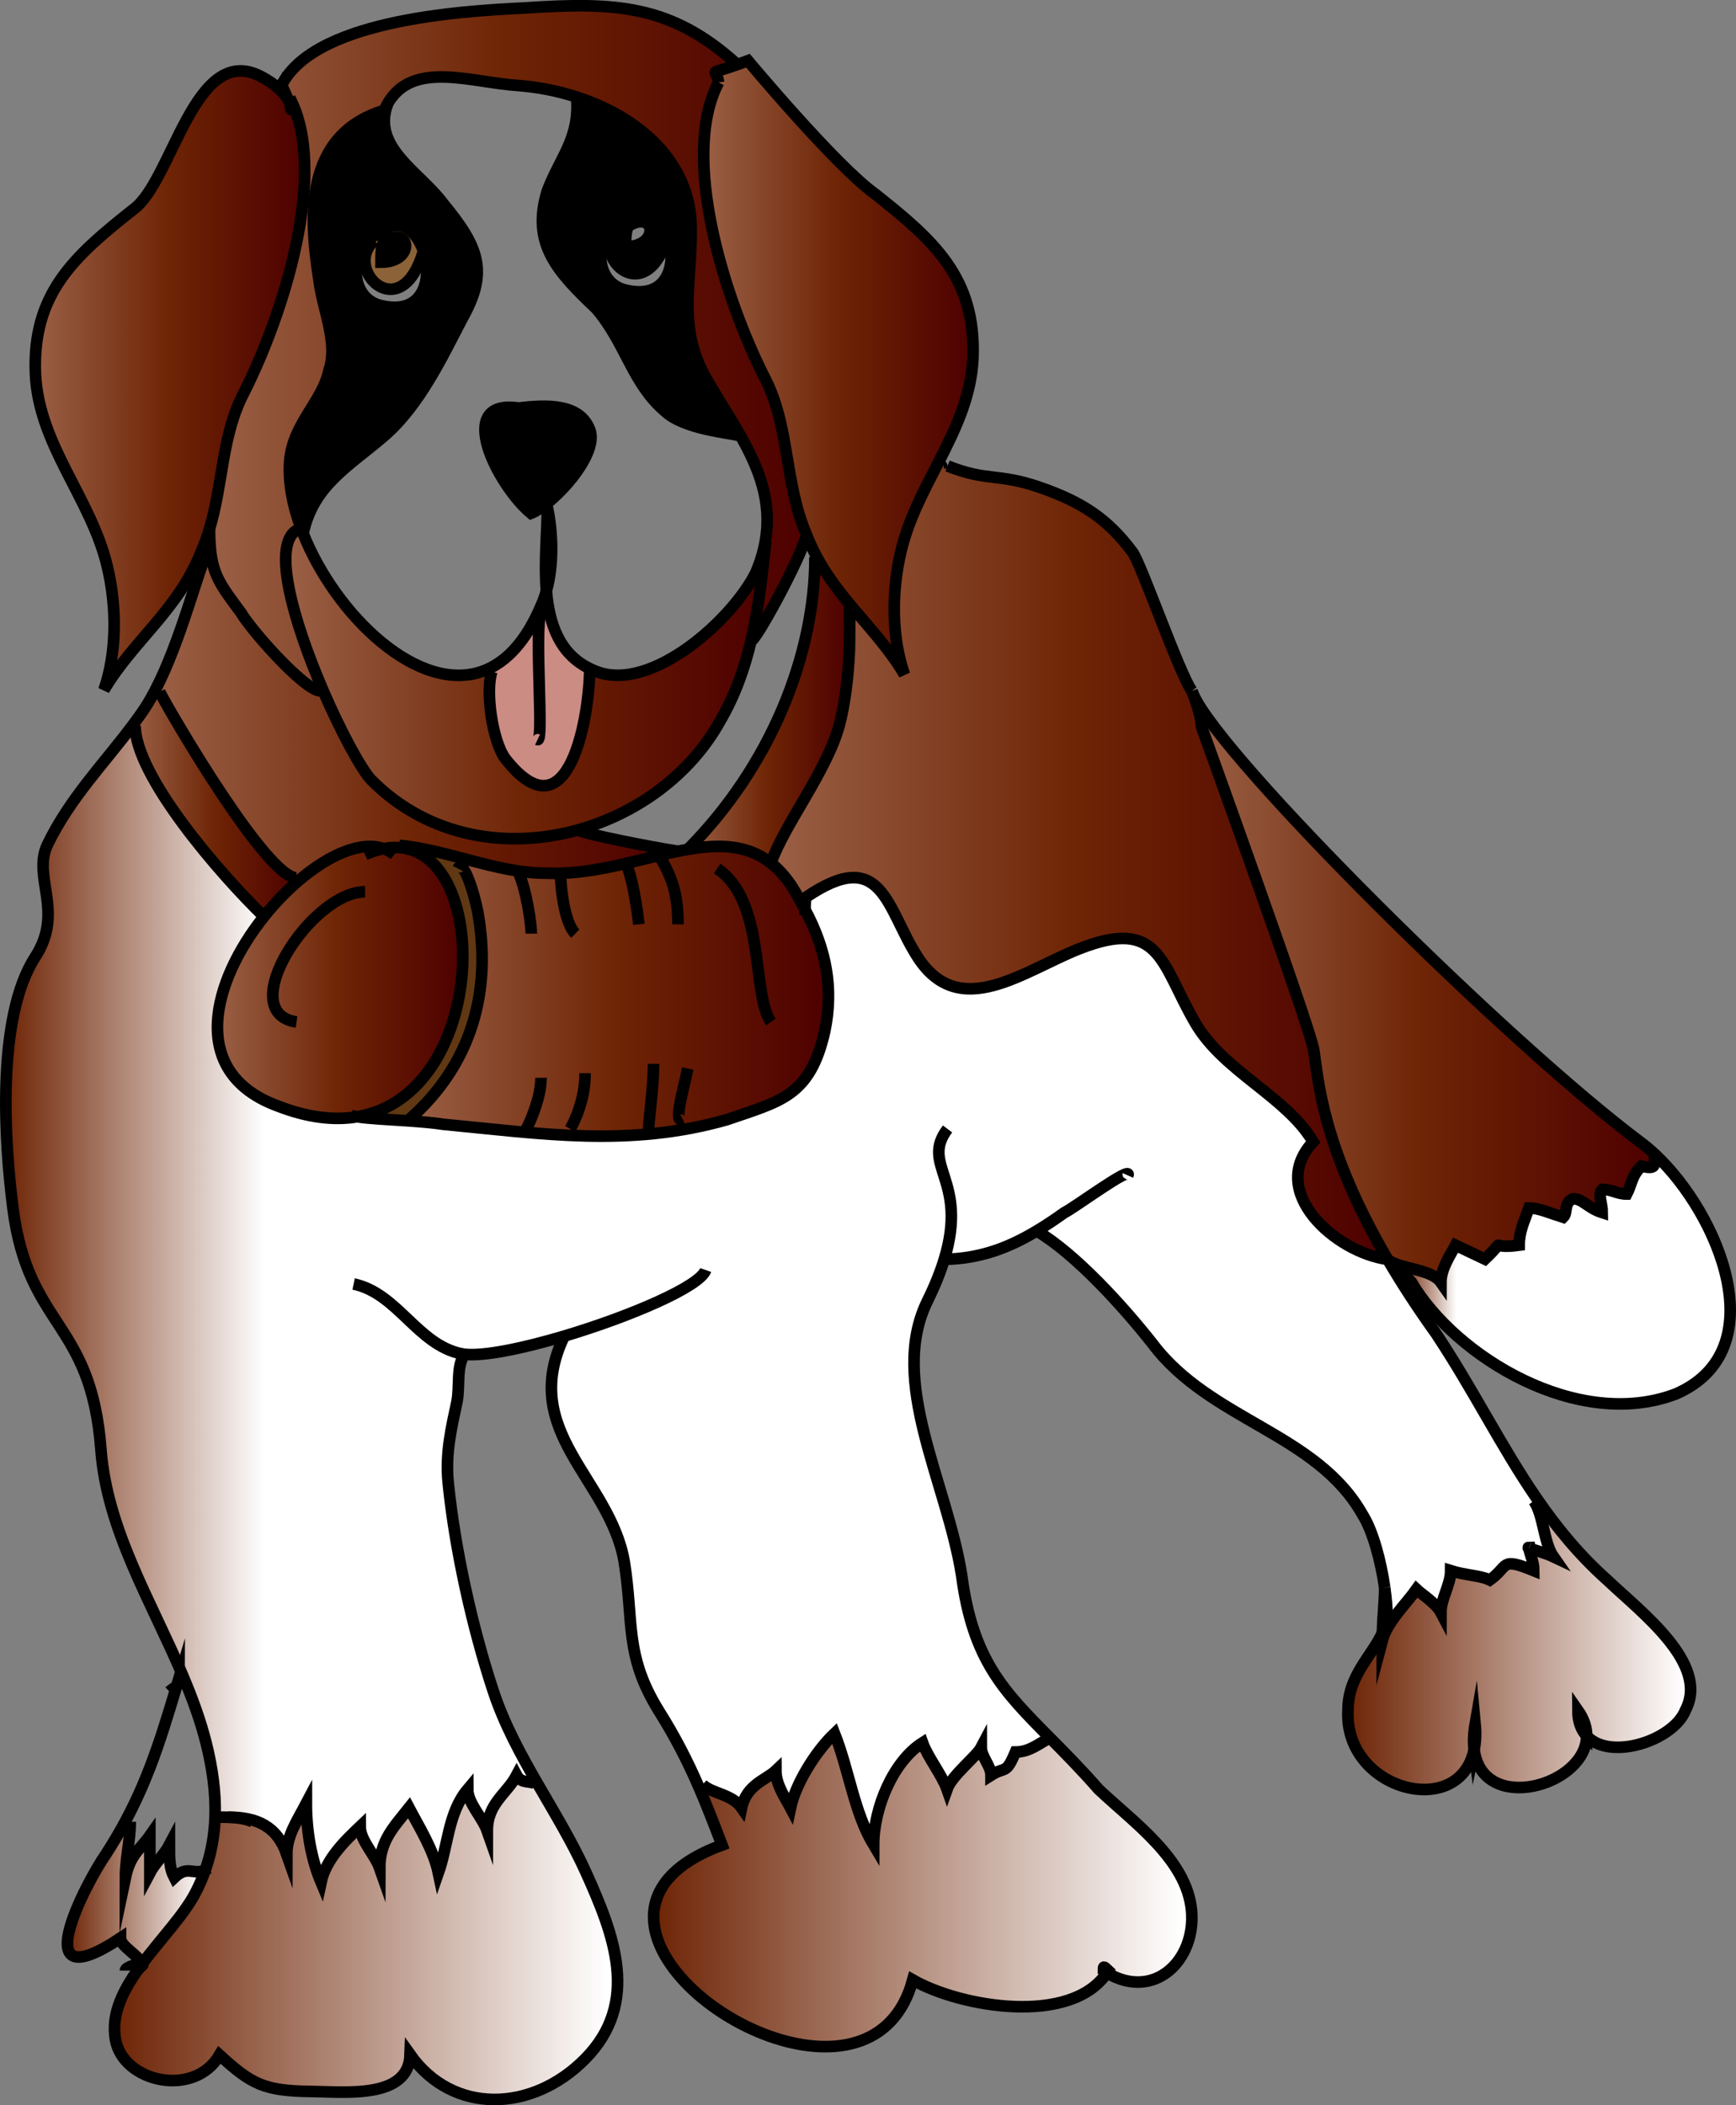 <?xml version="1.0" encoding="UTF-8"?>
<svg enable-background="new 0 0 960 560" version="1.1" viewBox="0 0 448.56 543.72" xml:space="preserve" xmlns="http://www.w3.org/2000/svg">
  
  <rect x="0" y="0" width="448.56" height="543.72" fill="#808080" stroke="none"/>
  
  <g transform="translate(-234.9 -10.928)">
    
      
        
          <linearGradient id="i" x1="583.17" x2="671.73" y1="435.58" y2="435.58" gradientUnits="userSpaceOnUse">
            <stop stop-color="#9A6046" offset="0"/>
            <stop stop-color="#6E2405" offset="0"/>
            <stop stop-color="#fff" offset=".979"/>
          </linearGradient>
          <path d="m650.18 418.99c8.846 8.407 26.529 21.618 20.219 33.628-3.074 7.79-19.436 13.211-25.518 6.661 0.017-2.105-0.666-4.355-2.283-6.661 0 2.954 0.859 5.132 2.283 6.661-0.144 12.898-26.942 20.457-29.09 3.523 0.396-1.906 0.505-4.092 0.27-6.582-0.438 2.515-0.506 4.7-0.27 6.582-3.767 18.343-33.732 10.488-32.587-10.185 0-8.96 6.083-13.796 8.88-19.977-0.025 0.656-0.034 1.313-0.034 1.961 1.264-4.804 6.318-9.607 8.846-13.21 1.264 1.2 5.055 3.603 6.318 6.005 0-3.604 2.527-7.206 2.527-10.81 3.792 1.201 7.583 1.201 10.11 2.402 5.055-3.604 2.527-6.005 11.373-2.402 0-2.298-1.154-4.596-1.256-5.837 0.885 0.377 4.355 1.306 6.311 2.234-2.527-3.604-2.527-10.81-5.055-14.412l0.834-0.521c5.123 7.449 10.893 14.503 18.122 20.94z" fill="url(#i)"/>
          <linearGradient id="h" x1="236.4" x2="636.28" y1="347.54" y2="347.54" gradientUnits="userSpaceOnUse">
            <stop stop-color="#9A6046" offset="0"/>
            <stop stop-color="#6E2405" offset="0"/>
            <stop stop-color="#fff" offset=".167"/>
          </linearGradient>
          <path d="m355 360.69c-2.309 2.97-1.205 8.423-2.056 12.394-1.398 6.542-2.991 13.188-2.25 20.682 1.702 17.046 6.209 37.471 11.693 54.021 2.806 8.455 7.018 16.205 11.432 23.844l-0.379 0.2c-1.264-1.201-3.791 0-5.055-2.402-2.527 4.804-7.582 7.206-7.582 14.412-1.264-3.603-5.055-7.206-5.055-10.809-5.055 6.005-5.055 14.411-7.582 21.609-1.264-5.997-5.055-12.002-7.582-16.806-3.791 4.804-7.574 8.407-7.574 15.604-1.264-3.595-5.055-7.197-5.055-10.801-3.791 3.604-8.846 8.407-10.11 14.404-2.527-5.997-3.791-13.203-3.791-20.409-2.527 4.804-5.055 8.407-5.055 13.211-2.527-7.206-7.582-9.607-15.164-9.607v0.031c-0.91-0.031-1.778-0.031-2.527-0.031l-0.843-0.024c0.228-6.262-0.682-12.627-2.266-18.976-1.483-5.917-3.597-11.689-6.015-17.398-8.146-19.256-19.646-37.751-21.205-58.48-2.527-33.62-18.745-31.242-22.746-62.443-2.14-16.686-4.406-49.137 5.779-64.854 7.548-11.657-0.725-20.417 3.066-28.815 5.847-12.218 14.937-21.362 22.258-31.218l0.489 0.329c0 12.898 21.676 38.055 33.286 49.297-13.345 16.702-19.79 40.177 3.361 48.84 7.928 3.114 14.827 3.859 20.725 2.858 2.873 0.472 8.188 0.712 13.361 1.064 3.218 0.225 6.386 0.488 8.871 0.881 25.274 2.402 48.021 6.005 73.294-1.201 13.9-4.804 21.482-6.005 25.274-22.819 2.35-11.185 0.32-21.33-5.08-31.402-9e-3 -1.081 0.017-2.138 0.244-3.219 19.849-13.523 20.75 2.931 28.846 15.469 10.8 16.733 27.406 3.507 41.694-2.13 21.087-8.327 21.154 3.899 30.051 19.144 7.329 12.563 23.487 18.928 30.446 30.69-11.972 12.778 5.712 28.527 19.25 30.36 3.454 5.909 7.574 12.29 12.502 19.152 9.748 14.66 16.884 29.32 26.108 42.707l-0.834 0.521c2.527 3.603 2.527 10.809 5.055 14.412-1.955-0.929-5.426-1.857-6.311-2.234-8e-3 -0.063-8e-3 -0.111-8e-3 -0.168-0.287 0-0.244 0.064 8e-3 0.168 0.102 1.241 1.256 3.539 1.256 5.837-8.846-3.603-6.318-1.201-11.373 2.402-2.527-1.201-6.318-1.201-10.11-2.402 0 3.604-2.527 7.206-2.527 10.81-1.264-2.402-5.055-4.805-6.318-6.005-2.527 3.603-7.582 8.406-8.846 13.21 0-0.648 9e-3 -1.305 0.034-1.961 0.572-1.273 1.011-2.603 1.229-4.044 0-2.113-0.219-4.756-0.623-7.574v-0.016c-0.978-6.766-3.017-14.596-5.695-18.832-11.896-21.193-39.335-24.3-54.339-44.26-7.582-9.608-19.781-23.067-29.891-29.072-7.304 4.388-14.684 7.166-23.875 7.334-0.96 3.162-2.368 6.718-4.355 10.761-10.219 20.785 5.055 46.831 8.846 70.851 2.881 21.882 10.851 29.921 22.813 41.979l-0.067 0.057c-2.527 1.2-5.055 3.603-8.846 3.603-2.527 6.005-2.527 3.604-6.318 6.005 0-2.401-2.527-4.804-2.527-7.206-1.264 2.402-7.582 7.206-8.846 10.81-1.264-3.604-5.055-8.407-6.319-12.011-7.582 4.805-12.637 16.814-12.637 26.422-5.055-8.406-6.318-19.216-10.109-28.823-5.055 4.804-10.11 13.211-11.374 19.216-1.264-2.402-3.791-6.005-3.791-9.608-2.527 2.402-7.582 3.604-8.846 9.608-2.527-3.604-7.582-3.604-10.109-6.005l-1.028 0.4c-2.839-6.51-5.957-12.659-10.346-19.616-8.846-14.412-6.318-22.819-8.846-38.432-3.757-21.435-27.389-33.42-15.484-58.192-10.629 3.158-20.705 5.24-25.701 4.696z" fill="url(#h)"/>
          <path d="m426.2 123.39-0.168 0.088c-2.53-0.8-14.33-1.6-19.38-6.4-8.42-7.21-10.11-17.618-17.69-26.425-10.11-9.608-16.85-16.814-12.64-30.425 3.37-8.807 8.424-13.611 7.582-24.02l0.067-0.2c15.299 4.972 28.146 15.677 29.419 31.426 0.842 15.212-4.212 27.223 4.212 41.634 2.848 4.916 5.931 9.608 8.593 14.324zm-29.66-37.539c11.112 2.643 13.319-7.045 10.952-14.06-1.82-5.412-6.377-9.231-11.668-4.5-1.348 0.561-2.477 1.489-3.37 2.626-3.917 5.021-3.184 14.205 4.086 15.934z"/>
          <radialGradient id="g" cx="454.42" cy="166.74" r=".139" gradientUnits="userSpaceOnUse">
            <stop stop-color="#FFF2DB" offset="0"/>
            <stop stop-color="#D7B189" offset=".309"/>
            <stop stop-color="#92562D" offset=".751"/>
            <stop stop-color="#8D5027" offset=".781"/>
            <stop stop-color="#541513" offset="1"/>
          </radialGradient>
          <path d="m454.42 166.93c0-0.537 8e-3 -0.464 8e-3 8e-3l-8e-3 -8e-3z" fill="url(#g)"/>
          <linearGradient id="f" x1="264.48" x2="394.47" y1="511.29" y2="511.29" gradientUnits="userSpaceOnUse">
            <stop stop-color="#9A6046" offset="0"/>
            <stop stop-color="#6E2405" offset="0"/>
            <stop stop-color="#fff" offset=".979"/>
          </linearGradient>
          <path d="m287.95 493.89c1.576-4.476 2.351-9.047 2.519-13.675l0.843 0.024c0.75 0 1.617 0 2.527 0.031v-0.031c7.582 0 12.637 2.401 15.164 9.607 0-4.804 2.527-8.407 5.055-13.211 0 7.206 1.264 14.412 3.791 20.409 1.264-5.997 6.319-10.801 10.11-14.404 0 3.604 3.791 7.206 5.055 10.801 0-7.197 3.783-10.801 7.574-15.604 2.527 4.804 6.318 10.809 7.582 16.806 2.527-7.198 2.527-15.604 7.582-21.609 0 3.603 3.792 7.206 5.055 10.809 0-7.206 5.055-9.608 7.582-14.412 1.264 2.402 3.791 1.201 5.055 2.402l0.379-0.2c4.381 7.59 8.964 15.068 12.544 23.019 7.043 15.653 14.145 33.436-0.286 48.032-13.707 13.875-34.204 14.42-45.207-1.113-0.379 11.521-16.656 9.616-25.552 9.52-12.325-0.128-15.518-1.953-23.698-9.415-6.487 11.089-24.735 7.102-26.849-3.787-1.34-6.91 2.165-13.443 6.798-19.673 0.034 0.152 0.059 0.305 0.059 0.457 0.287-0.272 0.219-0.417-0.05-0.473 4.743-6.397 10.674-12.475 13.749-18.295 1.044-1.988 1.92-3.989 2.619-6.015z" fill="url(#f)"/>
          <linearGradient id="e" x1="403.79" x2="542.86" y1="499.07" y2="499.07" gradientUnits="userSpaceOnUse">
            <stop stop-color="#9A6046" offset="0"/>
            <stop stop-color="#6E2405" offset="0"/>
            <stop stop-color="#fff" offset=".979"/>
          </linearGradient>
          <path d="m542.77 504.26c1.23 12.898-9.578 23.507-21.854 16.182 0.127-0.185 0.253-0.377 0.371-0.569-1.264-1.2-1.264-1.2-1.264 0 0.303 0.2 0.598 0.385 0.893 0.569-9.25 13.715-37.7 8.943-50.168 1.833-9.755 36.15-66.95 7.902-66.95-16.262 0-7.134 4.987-13.915 17.667-18.567-2.131-5.564-4.027-10.488-6.083-15.212l1.028-0.4c2.527 2.401 7.582 2.401 10.109 6.005 1.264-6.005 6.318-7.206 8.846-9.608 0 3.604 2.527 7.206 3.791 9.608 1.264-6.005 6.319-14.412 11.374-19.216 3.791 9.607 5.055 20.417 10.109 28.823 0-9.607 5.055-21.617 12.637-26.422 1.264 3.604 5.055 8.407 6.319 12.011 1.264-3.604 7.582-8.407 8.846-10.81 0 2.402 2.527 4.805 2.527 7.206 3.791-2.401 3.791 0 6.318-6.005 3.791 0 6.318-2.402 8.846-3.603l0.067-0.057c3.791 3.827 7.995 8.055 12.562 13.268 8.845 8.406 22.745 18.015 24.009 31.226z" fill="url(#e)"/>
          <path d="m395.82 67.292c5.291-4.732 9.848-0.913 11.668 4.5-5.585 18.968-19.503 5.981-13.766-1.561l-1.272-0.313c0.893-1.137 2.022-2.066 3.37-2.626zm1.39 2.081c-0.674 1.489-0.674 3.035-0.674 5.269 8.989 0 7.675-9.785 0.674-5.269z"/>
          <linearGradient id="d" x1="289.04" x2="443.32" y1="100.89" y2="100.89" gradientUnits="userSpaceOnUse">
            <stop stop-color="#9A6046" offset="0"/>
            <stop stop-color="#6E2405" offset=".5"/>
            <stop stop-color="#4E0000" offset="1"/>
          </linearGradient>
          <path d="m309.77 36.21c-8e-3 0.536 8e-3 0.993 0.034 1.369-0.421-0.961-1.238-2.242-2.712-3.627l0.151-0.144c7.582-17.614 46.335-20.017 63.185-20.817 23.589-1.602 37.911-0.801 54.76 14.412l0.109 0.249c-7.978 2.81-5.215 0.76-4.718 4.556-10.109 19.216 1.685 56.046 11.794 76.063 6.74 12.811 5.055 27.222 10.952 40.833-1.685 6.405-13.496 28.047-14.339 27.247 1.963-8.383 2.873-17.014 3.783-25.645l-0.126-0.016c1.794-10.185-1.643-18.784-6.445-27.294-2.662-4.716-5.746-9.408-8.593-14.324-8.41-14.41-3.36-26.42-4.2-41.632-1.27-15.749-14.12-26.454-29.42-31.426-4.93-1.609-10.1-2.61-15.23-3.002-12.106-0.769-27.296-6.678-33.741 4.788-0.287 0.504-0.548 1.041-0.8 1.618-21.062 6.405-19.377 28.023-16.85 44.036 0.843 7.206 5.055 16.013 2.528 23.219-1.685 8.007-9.267 13.611-10.11 23.219-0.446 5.356 0.674 11.401 2.932 17.479l-0.404 0.136c-7.776 2.954-1.508 24.124 6.032 41.634-2.527 2.402-17.827-14.412-21.196-20.017-5.139-6.974-7.464-9.696-7.97-17.687-0.084-1.185-0.118-2.482-0.118-3.923v-8e-3c3.572-11.906 3.109-24.164 8.93-35.229 10.109-20.019 21.904-56.849 11.794-76.065z" fill="url(#d)"/>
          <path d="m333.36 78.645c8.989 0 7.675-9.784 0.674-5.269-0.674 1.49-0.674 3.035-0.674 5.269zm-2.814-4.412-1.272-0.313c0.893-1.137 2.022-2.066 3.37-2.626 5.291-4.732 9.848-0.913 11.668 4.5-5.585 18.968-19.503 5.981-13.766-1.561z" fill="#8c6239"/>
          <path d="m353.92 234.79c1.348 0.36 3.294 6.229 4.356 11.265 3.791 20.417-1.264 39.632-17.692 54.044l-0.025 0.32c-5.173-0.353-10.489-0.593-13.361-1.064 33.361-5.621 34.853-66.863 11.432-69.466l0.067-0.576c5.282 0.561 10.564 1.938 15.847 3.331l-0.624 2.146z" fill="#603813"/>
          <path d="m334.03 73.376c7-4.516 8.315 5.269-0.674 5.269 0-2.234 0-3.779 0.674-5.269z"/>
          <linearGradient id="c" x1="543.2" x2="662.57" y1="266.18" y2="266.18" gradientUnits="userSpaceOnUse">
            <stop stop-color="#9A6046" offset="0"/>
            <stop stop-color="#6E2405" offset=".5"/>
            <stop stop-color="#4E0000" offset="1"/>
          </linearGradient>
          <path d="m662.57 309.1c-0.657 2.178 1.096 4.115-3.547 3.01-2.527 2.402-2.527 4.805-3.791 7.206-2.527 0-3.791-1.201-6.318-1.201-1.264 1.201 0 3.604 0 6.006-3.791-1.201-5.055-3.604-7.582-3.604-2.527 1.201-1.264 3.604-2.527 4.804-3.791-1.2-6.318-2.401-8.846-2.401-1.264 3.603-2.527 6.005-2.527 9.607-8.846 1.201-2.527-2.401-8.846 3.604-2.527-1.201-5.055-2.402-7.583-3.604-1.264 2.402-3.791 6.005-3.791 9.608-1.55-2.21-5.417-3.035-8.761-3.899-2.115-0.553-4.027-1.113-5.005-2.042-17.118-29.231-17.944-46.839-19.09-54.108-0.901-5.765-28.98-83.397-28.98-83.397-0.152-2.802-1.533-6.757-2.183-8.471 7.263 16.638 81.079 89.938 115.83 115.89 1.18 0.879 2.368 1.88 3.547 2.994z" fill="url(#c)"/>
          <linearGradient id="b" x1="434.1" x2="593.45" y1="233.13" y2="233.13" gradientUnits="userSpaceOnUse">
            <stop stop-color="#9A6046" offset="0"/>
            <stop stop-color="#6E2405" offset=".5"/>
            <stop stop-color="#4E0000" offset="1"/>
          </linearGradient>
          <path d="m441.68 243.65c-2.241-4.46-4.785-7.639-7.582-9.824 3.488-10.056 14.566-23.828 17.726-35.837 1.449-5.525 2.19-12.202 2.494-17.991 0.177-3.354 0.135-11.233 0.109-13.067 4.895 5.917 10.135 11.377 14.17 18.199-3.37-9.608-3.37-21.618-0.843-32.026 1.972-8.255 5.981-15.637 9.773-23.035l1.213 0.28c0.354 0.336 0.48 0.665 0.531 0.993l0.463-0.072c10.261 4.099 13.007 1.761 23.867 5.532 10.834 3.763 17.507 8.079 23.96 16.782 2.19 2.962 12.174 31.546 15.308 35.781 8e-3 0.024 0.017 0.04 0.025 0.064 0.075 0.24 0.185 0.504 0.303 0.784 0.649 1.714 2.03 5.669 2.183 8.471 0 0 28.079 77.632 28.98 83.397 1.146 7.27 1.972 24.877 19.09 54.108-13.538-1.833-31.222-17.582-19.25-30.36-6.959-11.762-23.117-18.127-30.446-30.69-8.896-15.245-8.964-27.471-30.051-19.144-14.288 5.637-30.894 18.863-41.694 2.13-8.096-12.539-8.997-28.992-28.846-15.469-0.228 1.081-0.253 2.138-0.244 3.219-0.388-0.744-0.81-1.48-1.239-2.225z" fill="url(#b)"/>
          <linearGradient id="a" x1="340.56" x2="448.96" y1="266.94" y2="266.94" gradientUnits="userSpaceOnUse">
            <stop stop-color="#9A6046" offset="0"/>
            <stop stop-color="#6E2405" offset=".5"/>
            <stop stop-color="#4E0000" offset="1"/>
          </linearGradient>
          <path d="m368.69 235.86c2.426 0.36 4.853 0.584 7.279 0.584 1.264 0.056 2.527 0.064 3.791 0.024 5.763-0.176 11.441-1.281 16.925-2.554 2.89-0.672 5.72-1.385 8.492-2.042 1.66-0.4 3.294-0.769 4.895-1.089 0.859-0.184 1.71-0.344 2.544-0.48 8.08-1.401 15.384-1.281 21.483 3.523 2.797 2.186 5.341 5.364 7.582 9.824 0.43 0.745 0.851 1.481 1.239 2.226 5.4 10.072 7.43 20.217 5.08 31.402-3.792 16.814-11.374 18.015-25.274 22.819-25.274 7.206-48.021 3.604-73.294 1.201-2.485-0.393-5.653-0.656-8.871-0.881l0.025-0.32c16.428-14.412 21.483-33.627 17.692-54.044-1.062-5.036-3.008-10.905-4.356-11.265l0.624-2.146c4.717 1.24 9.426 2.505 14.144 3.218z" fill="url(#a)"/>
          <linearGradient id="r" x1="291.08" x2="354.48" y1="264.66" y2="264.66" gradientUnits="userSpaceOnUse">
            <stop stop-color="#9A6046" offset="0"/>
            <stop stop-color="#6E2405" offset=".5"/>
            <stop stop-color="#4E0000" offset="1"/>
          </linearGradient>
          <path d="m327.2 299.36c-5.897 1.001-12.797 0.256-20.725-2.858-23.151-8.663-16.706-32.139-3.361-48.84 2.78-3.475 5.855-6.662 9.031-9.36 7.717-6.565 15.998-10.241 21.878-8.191 1.626-0.32 3.168-0.376 4.608-0.216 23.421 2.602 21.93 63.844-11.431 69.465z" fill="url(#r)"/>
          <path d="m360.12 184.09c5.569-2.202 10.624-7.398 14.516-16.574 0.582-1.241 1.062-2.578 1.44-3.979 0.708 8.439 3.311 16.237 11.197 20.057-0.017 11.265-5.089 44.733-21.904 23.155-3.37-4.804-5.055-17.614-3.37-22.418l-1.879-0.241z" fill="#cb8c84"/>
          <linearGradient id="q" x1="597" x2="681.96" y1="341.3" y2="341.3" gradientUnits="userSpaceOnUse">
            <stop stop-color="#9A6046" offset="0"/>
            <stop stop-color="#6E2405" offset="0"/>
            <stop stop-color="#fff" offset=".167"/>
          </linearGradient>
          <path d="m599.63 342.14c-5.055-6.005-1.264-1.201-1.264-3.604l0.085-0.296c3.344 0.864 7.211 1.689 8.761 3.899 0-3.604 2.527-7.206 3.791-9.608 2.528 1.201 5.056 2.402 7.583 3.604 6.318-6.005 0-2.402 8.846-3.604 0-3.603 1.264-6.005 2.527-9.607 2.527 0 5.055 1.201 8.846 2.401 1.264-1.2 0-3.603 2.527-4.804 2.527 0 3.791 2.402 7.582 3.604 0-2.402-1.264-4.805 0-6.006 2.527 0 3.791 1.201 6.318 1.201 1.264-2.401 1.264-4.804 3.791-7.206 4.643 1.105 2.89-0.832 3.547-3.01 16.462 15.389 31.238 50.649 5.299 61.858-25.273 9.602-56.866-9.606-68.239-28.822z" fill="url(#q)"/>
          <linearGradient id="p" x1="412.61" x2="454.45" y1="194.21" y2="194.21" gradientUnits="userSpaceOnUse">
            <stop stop-color="#9A6046" offset="0"/>
            <stop stop-color="#6E2405" offset=".5"/>
            <stop stop-color="#4E0000" offset="1"/>
          </linearGradient>
          <path d="m454.43 166.93c0.025 1.833 0.067 9.712-0.109 13.067-0.303 5.789-1.045 12.466-2.494 17.991-3.159 12.01-14.238 25.781-17.726 35.837-6.099-4.804-13.403-4.924-21.483-3.523v-8e-3c21.48-21.6 32.85-50.29 32.85-75.5l0.379-0.192c2.452 4.612 5.442 8.559 8.568 12.33l9e-3 9e-3z" fill="url(#p)"/>
          <linearGradient id="o" x1="308.72" x2="432.77" y1="187.45" y2="187.45" gradientUnits="userSpaceOnUse">
            <stop stop-color="#9A6046" offset="0"/>
            <stop stop-color="#6E2405" offset=".5"/>
            <stop stop-color="#4E0000" offset="1"/>
          </linearGradient>
          <path d="m313.22 148.72c8.383 21.098 30.009 42.027 46.9 35.373l1.879 0.24c-1.685 4.804 0 17.615 3.37 22.418 16.815 21.578 21.887-11.89 21.904-23.155 0.539 0.272 1.095 0.512 1.685 0.736 14.322 5.605 35.383-13.611 41.281-25.621 1.171-2.794 1.955-5.46 2.401-8.022l0.126 0.016c-0.91 8.631-1.82 17.262-3.783 25.645-1.676 7.166-4.128 14.147-8.012 20.793-7.683 13.868-21.483 23.908-36.791 28.151-18.273 5.068-38.677 1.874-53.353-12.938-2.595-2.771-7.792-12.282-12.502-23.219-7.54-17.511-13.808-38.68-6.032-41.634l0.404-0.136c0.161 0.456 0.338 0.905 0.523 1.353z" fill="url(#o)"/>
          <linearGradient id="n" x1="416.71" x2="486.33" y1="105.87" y2="105.87" gradientUnits="userSpaceOnUse">
            <stop stop-color="#9A6046" offset="0"/>
            <stop stop-color="#6E2405" offset=".5"/>
            <stop stop-color="#4E0000" offset="1"/>
          </linearGradient>
          <path d="m461.01 61.03c15.165 12.01 26.117 21.618 25.274 42.435-0.446 9.784-4.465 18.207-8.761 26.606-3.792 7.398-7.801 14.78-9.773 23.035-2.527 10.409-2.527 22.418 0.843 32.026-4.036-6.822-9.276-12.282-14.17-18.199 0-0.472-8e-3 -0.544-8e-3 -8e-3 -3.125-3.771-6.116-7.718-8.568-12.33-0.927-1.729-1.778-3.555-2.527-5.493-5.897-13.611-4.212-28.023-10.952-40.833-10.109-20.017-21.904-56.847-11.794-76.063-0.497-3.795-3.26-1.746 4.718-4.556 0.834-0.289 1.786-0.641 2.864-1.049-2e-3 1e-3 22.745 27.223 32.854 34.429z" fill="url(#n)"/>
          <linearGradient id="m" x1="269.34" x2="312.14" y1="218.44" y2="218.44" gradientUnits="userSpaceOnUse">
            <stop stop-color="#9A6046" offset="0"/>
            <stop stop-color="#6E2405" offset=".5"/>
            <stop stop-color="#4E0000" offset="1"/>
          </linearGradient>
          <path d="m311.53 237.65 0.615 0.648c-3.176 2.698-6.251 5.885-9.031 9.36-11.609-11.242-33.286-36.398-33.286-49.297l-0.489-0.329c0.606-0.8 1.188-1.601 1.752-2.41 1.381-1.874 2.679-4.043 3.9-6.389l1.154 0.376c3.793 7.207 27.803 48.041 35.385 48.041z" fill="url(#m)"/>
          <path d="m372.11 143.5c-8.602-7.158-20.143-29.697-3.21-27.19h0.017c7.253-0.873 15.771-1.177 18.357 5.572 2.528 6.405-9.266 19.216-15.164 21.618z"/>
          <linearGradient id="l" x1="274.99" x2="410.07" y1="194.87" y2="194.87" gradientUnits="userSpaceOnUse">
            <stop stop-color="#9A6046" offset="0"/>
            <stop stop-color="#6E2405" offset=".5"/>
            <stop stop-color="#4E0000" offset="1"/>
          </linearGradient>
          <path d="m368.69 235.86c-4.718-0.712-9.427-1.978-14.145-3.219-5.282-1.393-10.564-2.77-15.847-3.331l-0.067 0.576c-1.44-0.16-2.982-0.104-4.608 0.216-5.88-2.05-14.162 1.625-21.878 8.191l-0.615-0.648c-7.582 0-31.592-40.834-35.383-48.04l-1.154-0.376c6.605-12.675 10.969-30.706 14.17-37.799 0.505 7.991 2.831 10.713 7.97 17.687 3.37 5.604 18.669 22.418 21.196 20.017 4.709 10.937 9.907 20.449 12.502 23.219 14.676 14.812 35.08 18.007 53.353 12.938 2.528 1.201 18.298 4.284 25.889 5.493-1.601 0.32-3.235 0.688-4.895 1.089-2.771 0.657-5.602 1.369-8.492 2.042-5.484 1.273-11.163 2.378-16.925 2.554-1.264 0.04-2.527 0.032-3.791-0.024-2.427-1e-3 -4.854-0.225-7.28-0.585z" fill="url(#l)"/>
          <linearGradient id="k" x1="244.01" x2="313.63" y1="109.19" y2="109.19" gradientUnits="userSpaceOnUse">
            <stop stop-color="#9A6046" offset="0"/>
            <stop stop-color="#6E2405" offset=".5"/>
            <stop stop-color="#4E0000" offset="1"/>
          </linearGradient>
          <path d="m309.8 37.579c0.16 2.506 0.843 1.889 0 0-0.025-0.376-0.042-0.833-0.034-1.369 10.11 19.216-1.685 56.046-11.794 76.063-5.821 11.065-5.358 23.323-8.93 35.229v8e-3c-0.556 1.881-1.221 3.747-2.022 5.597-5.897 15.212-17.691 23.219-25.273 36.03 3.37-9.608 3.37-21.618 0.842-32.026-4.212-17.615-17.692-31.226-18.534-49.641-0.842-20.817 10.109-30.425 25.274-42.435 10.109-7.206 15.729-43.196 32.856-34.429 2.14 1.097 3.732 2.25 4.903 3.347 1.474 1.384 2.291 2.665 2.712 3.626z" fill="url(#k)"/>
          <path d="m334.2 39.413c0.252-0.577 0.514-1.113 0.8-1.618l0.042 0.016c-4.212 11.209 8.425 17.615 14.322 25.621 9.267 11.209 11.794 17.615 5.055 29.625-5.055 9.608-10.952 22.418-20.219 30.425-9.174 7.926-18.349 12.714-20.978 25.237-0.185-0.448-0.362-0.897-0.522-1.353-2.258-6.077-3.378-12.122-2.932-17.479 0.843-9.608 8.425-15.212 10.11-23.219 2.527-7.206-1.685-16.013-2.528-23.219-2.527-16.013-4.212-37.631 16.85-44.036zm-0.843 50.441c11.112 2.642 13.319-7.046 10.952-14.06-1.82-5.413-6.377-9.231-11.668-4.5-1.348 0.56-2.477 1.489-3.37 2.626-3.917 5.021-3.185 14.205 4.086 15.934z"/>
          <linearGradient id="j" x1="252.32" x2="287.95" y1="499.74" y2="499.74" gradientUnits="userSpaceOnUse">
            <stop stop-color="#9A6046" offset="0"/>
            <stop stop-color="#6E2405" offset="0"/>
            <stop stop-color="#fff" offset=".979"/>
          </linearGradient>
          <path d="m279.94 495.85c3.496-3.314 4.844-0.521 8.012-1.954-0.699 2.026-1.575 4.027-2.62 6.014-3.075 5.82-9.006 11.897-13.749 18.295h-0.017c-0.649-2.25-5.526-4.492-5.526-6.733-25.274 16.813-8.846-14.412-3.791-21.618 1.896-2.931 3.572-5.772 5.071-8.567l1.247 0.16c0 4.805-1.264 9.608-1.264 14.404 1.264-5.997 3.791-7.198 6.318-10.801v9.6c1.264-2.394 3.791-4.796 5.055-7.198 0 3.602 0 5.995 1.264 8.398z" fill="url(#j)"/>
        
        <g fill="none" stroke="#000" stroke-miterlimit="10">
          <path d="m376.08 163.54c0.708 8.439 3.311 16.237 11.197 20.057 0.539 0.272 1.095 0.512 1.685 0.736 14.322 5.605 35.383-13.611 41.281-25.621 1.171-2.794 1.955-5.46 2.401-8.022 1.794-10.185-1.643-18.784-6.445-27.294-2.662-4.716-5.746-9.408-8.593-14.324-8.425-14.412-3.37-26.422-4.212-41.634-1.272-15.749-14.12-26.454-29.419-31.426-4.928-1.609-10.101-2.61-15.231-3.002-12.106-0.769-27.296-6.678-33.741 4.788-0.287 0.504-0.548 1.041-0.8 1.618" stroke-width="3"/>
          <path d="m376.08 163.54c1.879-6.742 1.643-15.013 0.245-21.642 0 6.173-0.868 14.164-0.245 21.642z" stroke-width="3"/>
          <path d="m334.2 39.413c-21.062 6.405-19.377 28.023-16.85 44.036 0.843 7.206 5.055 16.013 2.528 23.219-1.685 8.007-9.267 13.611-10.11 23.219-0.446 5.356 0.674 11.401 2.932 17.479 0.16 0.456 0.337 0.905 0.522 1.353 8.383 21.098 30.009 42.027 46.9 35.373 5.569-2.202 10.624-7.398 14.516-16.574 0.582-1.241 1.062-2.578 1.44-3.979" stroke-width="3"/>
          <path d="m362.84 117.08c1.769-0.192 3.858-0.504 6.057-0.769h0.017c7.253-0.873 15.771-1.177 18.357 5.572 2.527 6.405-9.267 19.216-15.165 21.618-8.602-7.158-20.143-29.697-3.21-27.19" stroke-width="3"/>
          <path d="m385.59 129.89c-5.055-15.212-13.479-1.602-1.685 0.801" stroke-width="3"/>
          <path d="m335.04 37.811c-4.212 11.209 8.425 17.615 14.322 25.621 9.267 11.209 11.794 17.615 5.055 29.625-5.055 9.608-10.952 22.418-20.219 30.425-9.174 7.926-18.349 12.714-20.978 25.237-0.034 0.128-0.059 0.256-0.084 0.384" stroke-width="3"/>
          <path d="m383.9 36.21c0.842 10.408-4.212 15.212-7.582 24.02-4.212 13.611 2.527 20.817 12.637 30.425 7.583 8.807 9.267 19.216 17.692 26.422 5.055 4.804 16.849 5.604 19.376 6.405" stroke-width="3"/>
          <path d="m362 184.33c-1.685 4.804 0 17.615 3.37 22.418 16.815 21.578 21.887-11.89 21.904-23.155v-0.064" stroke-width="3"/>
          <path d="m374.64 169.12c-1.685 4.804 0.842 33.628-0.842 32.827" stroke-width="3"/>
          <path d="m312.29 147.5c-7.776 2.954-1.508 24.124 6.032 41.634 4.709 10.937 9.907 20.449 12.502 23.219 14.676 14.812 35.08 18.007 53.353 12.938 15.308-4.244 29.107-14.284 36.791-28.151 3.884-6.646 6.335-13.627 8.012-20.793 1.963-8.383 2.873-17.014 3.783-25.645" stroke-width="3"/>
          <path d="m399.07 66.635c-1.188 0-2.275 0.232-3.244 0.657-1.348 0.561-2.477 1.489-3.37 2.626-3.917 5.021-3.184 14.204 4.086 15.933 11.112 2.643 13.319-7.045 10.952-14.06-1.82-5.412-6.377-9.231-11.668-4.5-0.32 0.272-0.64 0.592-0.969 0.945" stroke-width="3"/>
          <path d="m394.86 69.037c-0.438 0.376-0.817 0.776-1.129 1.193-5.737 7.542 8.18 20.529 13.766 1.561" stroke-width="3"/>
          <path d="m397.22 69.373c-0.219 0.136-0.447 0.296-0.674 0.464" stroke-width="3"/>
          <path d="m397.22 69.373c-0.674 1.489-0.674 3.035-0.674 5.269 8.989 0 7.675-9.785 0.674-5.269z" stroke-width="3"/>
          <path d="m397.38 69.037c-0.059 0.112-0.109 0.224-0.168 0.336" stroke-width="3"/>
          <path d="m335.88 70.638c-1.188 0-2.274 0.232-3.243 0.657-1.348 0.56-2.477 1.489-3.37 2.626-3.917 5.02-3.185 14.204 4.086 15.933 11.112 2.642 13.319-7.046 10.952-14.06-1.82-5.413-6.377-9.231-11.668-4.5-0.32 0.272-0.64 0.592-0.969 0.945" stroke-width="3"/>
          <path d="m331.67 73.04c-0.438 0.376-0.817 0.777-1.129 1.193-5.737 7.542 8.18 20.529 13.766 1.561" stroke-width="3"/>
          <path d="m334.03 73.376c-0.219 0.136-0.447 0.296-0.674 0.464" stroke-width="3"/>
          <path d="m334.03 73.376c-0.674 1.489-0.674 3.035-0.674 5.269 8.989 0 7.675-9.784 0.674-5.269z" stroke-width="3"/>
          <path d="m334.2 73.04c-0.059 0.112-0.11 0.224-0.168 0.336" stroke-width="3"/>
          <path d="m307.24 33.808c7.582-17.614 46.335-20.017 63.185-20.817 23.589-1.602 37.911-0.801 54.76 14.412" stroke-width="3"/>
          <path d="m289.04 147.5c3.572-11.906 3.109-24.164 8.93-35.229 10.109-20.017 21.904-56.847 11.794-76.063" stroke-width="3"/>
          <path d="m309.8 37.579c-0.421-0.961-1.238-2.242-2.712-3.627-1.171-1.097-2.764-2.25-4.903-3.347-17.127-8.767-22.747 27.223-32.856 34.429-15.165 12.01-26.116 21.618-25.274 42.435 0.842 18.415 14.322 32.026 18.534 49.641 2.527 10.408 2.527 22.418-0.842 32.026 7.582-12.811 19.376-20.817 25.273-36.03 0.801-1.85 1.466-3.715 2.022-5.597" stroke-width="3"/>
          <path d="m309.8 37.579c0.16 2.506 0.843 1.889 0 0z" stroke-width="3"/>
          <path d="m309.77 36.21c-8e-3 0.536 8e-3 0.993 0.034 1.369" stroke-width="3"/>
          <path d="m420.58 32.207c-0.497-3.795-3.26-1.746 4.718-4.556 0.834-0.289 1.786-0.641 2.864-1.049 0 0 22.747 27.222 32.856 34.428 15.165 12.01 26.117 21.618 25.274 42.435-0.446 9.784-4.465 18.207-8.761 26.606-3.792 7.398-7.801 14.78-9.773 23.035-2.527 10.409-2.527 22.418 0.843 32.026-4.036-6.822-9.276-12.282-14.17-18.199l-8e-3 -8e-3c-3.125-3.771-6.116-7.718-8.568-12.33-0.927-1.729-1.778-3.555-2.527-5.493-5.897-13.611-4.212-28.023-10.952-40.833-10.12-20.017-21.91-56.848-11.8-76.063" stroke-width="3"/>
          <path d="m289.04 147.5v8e-3c0 1.441 0.034 2.738 0.118 3.923 0.505 7.991 2.831 10.713 7.97 17.687 3.37 5.604 18.669 22.418 21.196 20.017" stroke-width="3"/>
          <path d="m443.32 149.1c-1.685 6.405-13.496 28.047-14.339 27.247" stroke-width="3"/>
          <path d="m363.6 132.29c5.055-15.212 13.479-1.601 1.685 0.801" stroke-width="3"/>
          <path d="m289.16 151.43c-3.202 7.094-7.565 25.125-14.17 37.799-1.222 2.346-2.519 4.516-3.9 6.389-0.564 0.809-1.146 1.609-1.752 2.41-7.321 9.856-16.411 19-22.258 31.218-3.791 8.399 4.482 17.158-3.066 28.815-10.186 15.717-7.919 48.168-5.779 64.854 4.001 31.201 20.219 28.823 22.746 62.443 1.559 20.729 13.059 39.225 21.205 58.48 2.418 5.709 4.532 11.481 6.015 17.398 1.584 6.349 2.494 12.714 2.266 18.976-0.168 4.628-0.943 9.199-2.519 13.675-0.699 2.026-1.575 4.027-2.62 6.014-3.075 5.82-9.006 11.897-13.749 18.295 0 0-0.017 8e-3 -9e-3 0.016-4.633 6.229-8.138 12.763-6.798 19.673 2.114 10.889 20.362 14.876 26.849 3.787 8.18 7.462 11.373 9.287 23.698 9.415 8.896 0.097 25.173 2.002 25.552-9.52 11.002 15.533 31.5 14.988 45.207 1.113 14.431-14.597 7.329-32.379 0.286-48.032-3.581-7.95-8.164-15.429-12.544-23.019-4.414-7.639-8.626-15.389-11.432-23.844-5.484-16.55-9.991-36.975-11.693-54.021-0.741-7.494 0.851-14.14 2.25-20.682 0.851-3.971-0.253-9.424 2.056-12.394 0.143-0.192 0.312-0.377 0.489-0.545" stroke-width="3"/>
          <path d="m326.27 342.54c11.365 2.401 16.419 15.612 27.793 18.015 0.286 0.064 0.598 0.112 0.935 0.145 4.996 0.544 15.072-1.538 25.704-4.7 16.832-5.021 35.038-12.755 36.546-17.063" stroke-width="3"/>
          <path d="m520.91 520.44c12.275 7.325 23.084-3.283 21.854-16.182-1.264-13.211-15.164-22.819-24.01-31.226-4.566-5.213-8.771-9.44-12.562-13.268-11.963-12.058-19.933-20.097-22.813-41.979-3.791-24.02-19.065-50.065-8.846-70.851 1.988-4.043 3.395-7.599 4.355-10.761 6.302-20.649-6.285-24.188 0.842-33.676" stroke-width="3"/>
          <path d="m520.91 520.44c0.127-0.185 0.253-0.377 0.371-0.569-1.264-1.2-1.264-1.2-1.264 0 0.303 0.2 0.598 0.385 0.893 0.569z" stroke-width="3"/>
          <path d="m381.02 355.35c-0.109 0.216-0.219 0.433-0.32 0.648-11.904 24.772 11.727 36.758 15.484 58.192 2.527 15.612 0 24.02 8.846 38.432 4.389 6.957 7.506 13.106 10.346 19.616 2.055 4.724 3.951 9.647 6.083 15.212-12.679 4.652-17.667 11.434-17.667 18.567 0 24.164 57.195 52.412 66.95 16.262 12.468 7.11 40.918 11.882 50.168-1.833" stroke-width="3"/>
          <path d="m477.98 336.19c0.303 0 0.607 0 0.91-0.016 9.191-0.168 16.571-2.946 23.875-7.334 2.376-1.409 4.734-3.003 7.152-4.724 2.52-1.201 17.642-12.419 16.42-9.608" stroke-width="3"/>
          <path d="m542.87 189.37c-3.134-4.235-13.117-32.819-15.308-35.781-6.453-8.703-13.126-13.019-23.96-16.782-10.859-3.771-13.605-1.433-23.867-5.532" stroke-width="3"/>
          <path d="m644.88 459.28c6.082 6.55 22.443 1.129 25.518-6.661 6.311-12.01-11.373-25.221-20.219-33.628-7.229-6.438-12.999-13.491-18.121-20.938-9.225-13.387-16.36-28.047-26.108-42.707-4.928-6.862-9.048-13.243-12.502-19.152-17.118-29.231-17.944-46.839-19.09-54.108-0.901-5.765-28.98-83.397-28.98-83.397-0.152-2.802-1.533-6.757-2.183-8.471-0.143-0.392-0.253-0.665-0.303-0.784" stroke-width="3"/>
          <path d="m644.88 459.28c0.017-2.105-0.666-4.355-2.283-6.661 0 2.954 0.859 5.132 2.283 6.661z" stroke-width="3"/>
          <path d="m615.79 462.8c2.147 16.934 28.946 9.375 29.09-3.523" stroke-width="3"/>
          <path d="m615.79 462.8c0.396-1.906 0.505-4.092 0.27-6.582-0.439 2.514-0.506 4.7-0.27 6.582z" stroke-width="3"/>
          <path d="m592.69 421.02c0.404 2.818 0.623 5.461 0.623 7.574-0.219 1.441-0.657 2.771-1.229 4.044-2.797 6.181-8.88 11.017-8.88 19.977-1.146 20.673 28.82 28.527 32.587 10.185" stroke-width="3"/>
          <path d="m502.77 328.84c10.109 6.005 22.309 19.464 29.891 29.072 15.004 19.96 42.443 23.066 54.339 44.26 2.679 4.236 4.718 12.066 5.695 18.832" stroke-width="3"/>
          <path d="m542.87 189.37c8e-3 0.024 0.017 0.04 0.025 0.064 0.075 0.24 0.185 0.504 0.303 0.784 7.263 16.638 81.079 89.938 115.83 115.89 1.18 0.881 2.367 1.882 3.547 2.995 16.462 15.389 31.238 50.649 5.299 61.858-25.273 9.601-56.866-9.607-68.239-28.823-5.055-6.005-1.264-1.201-1.264-3.604" stroke-width="3"/>
          <path d="m593.45 336.19c0.978 0.929 2.89 1.489 5.005 2.042 3.344 0.864 7.211 1.689 8.761 3.899 0-3.604 2.527-7.206 3.791-9.608 2.528 1.201 5.056 2.402 7.583 3.604 6.318-6.005 0-2.402 8.846-3.604 0-3.603 1.264-6.005 2.527-9.607 2.527 0 5.055 1.201 8.846 2.401 1.264-1.2 0-3.603 2.527-4.804 2.527 0 3.791 2.402 7.582 3.604 0-2.402-1.264-4.805 0-6.006 2.527 0 3.791 1.201 6.318 1.201 1.264-2.401 1.264-4.804 3.791-7.206 4.643 1.105 2.89-0.832 3.547-3.01 0.06-0.2 0.144-0.393 0.244-0.593" stroke-width="3"/>
          <path d="m278.67 447.81c0.708-0.672 1.424-0.969 1.904-1.529 0.388-0.432 0.624-1.024 0.624-2.073-0.21 0.696-0.413 1.385-0.624 2.073-2.274 7.575-4.355 14.452-6.958 21.194-1.778 4.596-3.799 9.135-6.302 13.803-1.5 2.795-3.176 5.637-5.071 8.567-5.055 7.206-21.483 38.432 3.791 21.618 0 2.241 4.877 4.483 5.526 6.733 0 0 0 8e-3 8e-3 0.016 0.034 0.152 0.059 0.305 0.059 0.457 0.287-0.272 0.219-0.417-0.05-0.473h-0.017c-0.943-0.176-4.263 0.744-4.263 1.673" stroke-width="3"/>
          <path d="m293.84 480.24c7.582 0 12.637 2.401 15.164 9.607 0-4.804 2.527-8.407 5.055-13.211 0 7.206 1.264 14.412 3.791 20.409 1.264-5.997 6.319-10.801 10.11-14.404 0 3.604 3.791 7.206 5.055 10.801 0-7.197 3.783-10.801 7.574-15.604 2.527 4.804 6.318 10.809 7.582 16.806 2.527-7.198 2.527-15.604 7.582-21.609 0 3.603 3.792 7.206 5.055 10.809 0-7.206 5.055-9.608 7.582-14.412 1.264 2.402 3.791 1.201 5.055 2.402" stroke-width="3"/>
          <path d="m416.41 471.83c2.527 2.401 7.582 2.401 10.109 6.005 1.264-6.005 6.318-7.206 8.846-9.608 0 3.604 2.527 7.206 3.791 9.608 1.264-6.005 6.319-14.412 11.374-19.216 3.791 9.607 5.055 20.417 10.109 28.823 0-9.607 5.055-21.617 12.637-26.422 1.264 3.604 5.055 8.407 6.319 12.011 1.264-3.604 7.582-8.407 8.846-10.81 0 2.402 2.527 4.805 2.527 7.206 3.791-2.401 3.791 0 6.318-6.005 3.791 0 6.318-2.402 8.846-3.603" stroke-width="3"/>
          <path d="m268.56 481.44c0 4.805-1.264 9.608-1.264 14.404 1.264-5.997 3.791-7.198 6.318-10.801v9.6c1.264-2.394 3.791-4.796 5.055-7.198 0 3.604 0 5.997 1.264 8.399 3.496-3.314 4.844-0.521 8.012-1.954 0.27-0.111 0.54-0.264 0.834-0.448" stroke-width="3"/>
          <path d="m629.97 410.75c0.885 0.377 4.355 1.306 6.311 2.234-2.527-3.604-2.527-10.81-5.055-14.412" stroke-width="3"/>
          <path d="m629.97 410.75c-8e-3 -0.063-8e-3 -0.111-8e-3 -0.168-0.287 0-0.244 0.064 8e-3 0.168z" stroke-width="3"/>
          <path d="m592.69 421.01v0.016c0 3.115-0.48 7.414-0.606 11.618-0.025 0.656-0.034 1.313-0.034 1.961 1.264-4.804 6.318-9.607 8.846-13.21 1.264 1.2 5.055 3.603 6.318 6.005 0-3.604 2.527-7.206 2.527-10.81 3.792 1.201 7.583 1.201 10.11 2.402 5.055-3.604 2.527-6.005 11.373-2.402 0-2.298-1.154-4.596-1.256-5.837" stroke-width="3"/>
          <path d="m269.83 198.36c0 12.898 21.676 38.055 33.286 49.297 0.286 0.28 0.564 0.544 0.834 0.8" stroke-width="3"/>
          <path d="m276.14 189.61c3.791 7.206 27.801 48.04 35.383 48.04" stroke-width="3"/>
          <path d="m336.79 231.64c-0.843-0.688-1.778-1.201-2.772-1.537-5.88-2.05-14.162 1.625-21.878 8.191-3.176 2.698-6.251 5.885-9.031 9.36-13.345 16.702-19.79 40.177 3.361 48.84 7.928 3.114 14.827 3.859 20.725 2.858 33.361-5.621 34.853-66.863 11.432-69.466-1.44-0.16-2.982-0.104-4.608 0.216-1.516 0.28-3.117 0.792-4.802 1.537" stroke-width="3"/>
          <path d="m329.22 241.25c-13.901 0-34.12 31.226-17.692 33.628" stroke-width="3"/>
          <path d="m338.06 229.24c0.21 0.024 0.43 0.04 0.64 0.072 5.282 0.561 10.564 1.938 15.847 3.331 4.718 1.241 9.427 2.506 14.145 3.219 2.426 0.36 4.853 0.584 7.279 0.584 1.264 0.056 2.527 0.064 3.791 0.024 5.763-0.176 11.441-1.281 16.925-2.554 2.89-0.672 5.72-1.385 8.492-2.042 1.66-0.4 3.294-0.769 4.895-1.089 0.859-0.184 1.71-0.344 2.544-0.48 8.08-1.401 15.384-1.281 21.483 3.523 2.797 2.186 5.341 5.364 7.582 9.824 0.43 0.745 0.851 1.481 1.239 2.226 5.4 10.072 7.43 20.217 5.08 31.402-3.792 16.814-11.374 18.015-25.274 22.819-25.274 7.206-48.021 3.604-73.294 1.201-2.485-0.393-5.653-0.656-8.871-0.881-5.173-0.353-10.489-0.593-13.361-1.064-0.792-0.128-1.398-0.28-1.769-0.457" stroke-width="3"/>
          <path d="m454.42 166.93c0-0.537 8e-3 -0.464 8e-3 8e-3 0.025 1.833 0.067 9.712-0.109 13.067-0.303 5.789-1.045 12.466-2.494 17.991-3.159 12.01-14.238 25.781-17.726 35.837" stroke-width="3"/>
          <path d="m412.62 230.3c21.48-21.61 32.85-50.3 32.85-75.51" stroke-width="3"/>
          <path d="m353.22 235.25c0.202-0.392 0.447-0.528 0.699-0.456 1.348 0.36 3.294 6.229 4.356 11.265 3.791 20.417-1.264 39.632-17.692 54.044" stroke-width="3"/>
          <path d="m368.39 235.25c0.101 0.2 0.202 0.4 0.303 0.617 2.325 4.964 3.488 13.892 3.488 16.197" stroke-width="3"/>
          <path d="m374.7 289.29c0 4.804-2.527 10.809-3.791 13.211" stroke-width="3"/>
          <path d="m379.76 236.45v0.024c0 4.804 1.264 13.187 3.791 15.589" stroke-width="3"/>
          <path d="m386.08 288.09c0 4.804-1.264 9.608-3.792 14.412" stroke-width="3"/>
          <path d="m396.19 232.84c0.168 0.328 0.337 0.688 0.497 1.073 2.199 5.309 3.294 15.741 3.294 15.741" stroke-width="3"/>
          <path d="m405.03 231.64c0.051 0.08 0.101 0.16 0.143 0.232 3.682 5.901 4.912 10.673 4.912 17.783" stroke-width="3"/>
          <path d="m403.77 285.69c0 6.006-1.264 14.412-1.264 16.814" stroke-width="3"/>
          <path d="m412.62 286.89c-1.264 6.005-3.791 14.412-1.264 13.211" stroke-width="3"/>
          <path d="m420.2 235.25c12.637 8.407 8.846 32.427 13.9 39.633" stroke-width="3"/>
          <path d="m384.18 225.29c2.528 1.201 18.298 4.284 25.889 5.493h0.017" stroke-width="3"/>
          <path d="m593.45 336.19c-13.538-1.833-31.222-17.582-19.25-30.36-6.959-11.762-23.117-18.127-30.446-30.69-8.896-15.245-8.964-27.471-30.051-19.144-14.288 5.637-30.894 18.863-41.694 2.13-8.096-12.539-8.997-28.992-28.846-15.469-0.228 1.081-0.253 2.138-0.244 3.219 8e-3 0.449 0.017 0.913 0.025 1.377" stroke-width="3"/>
          <path d="m291.31 480.24c0.75 0 1.617 0 2.527 0.031 2.148 0.072 4.541 0.328 6.318 1.169" stroke-width="3"/>
          <path d="m479.3 131.95c0-0.2 0-0.409-0.034-0.609-0.05-0.328-0.177-0.656-0.531-0.993"/>
        </g>
      
    
  </g>
</svg>
